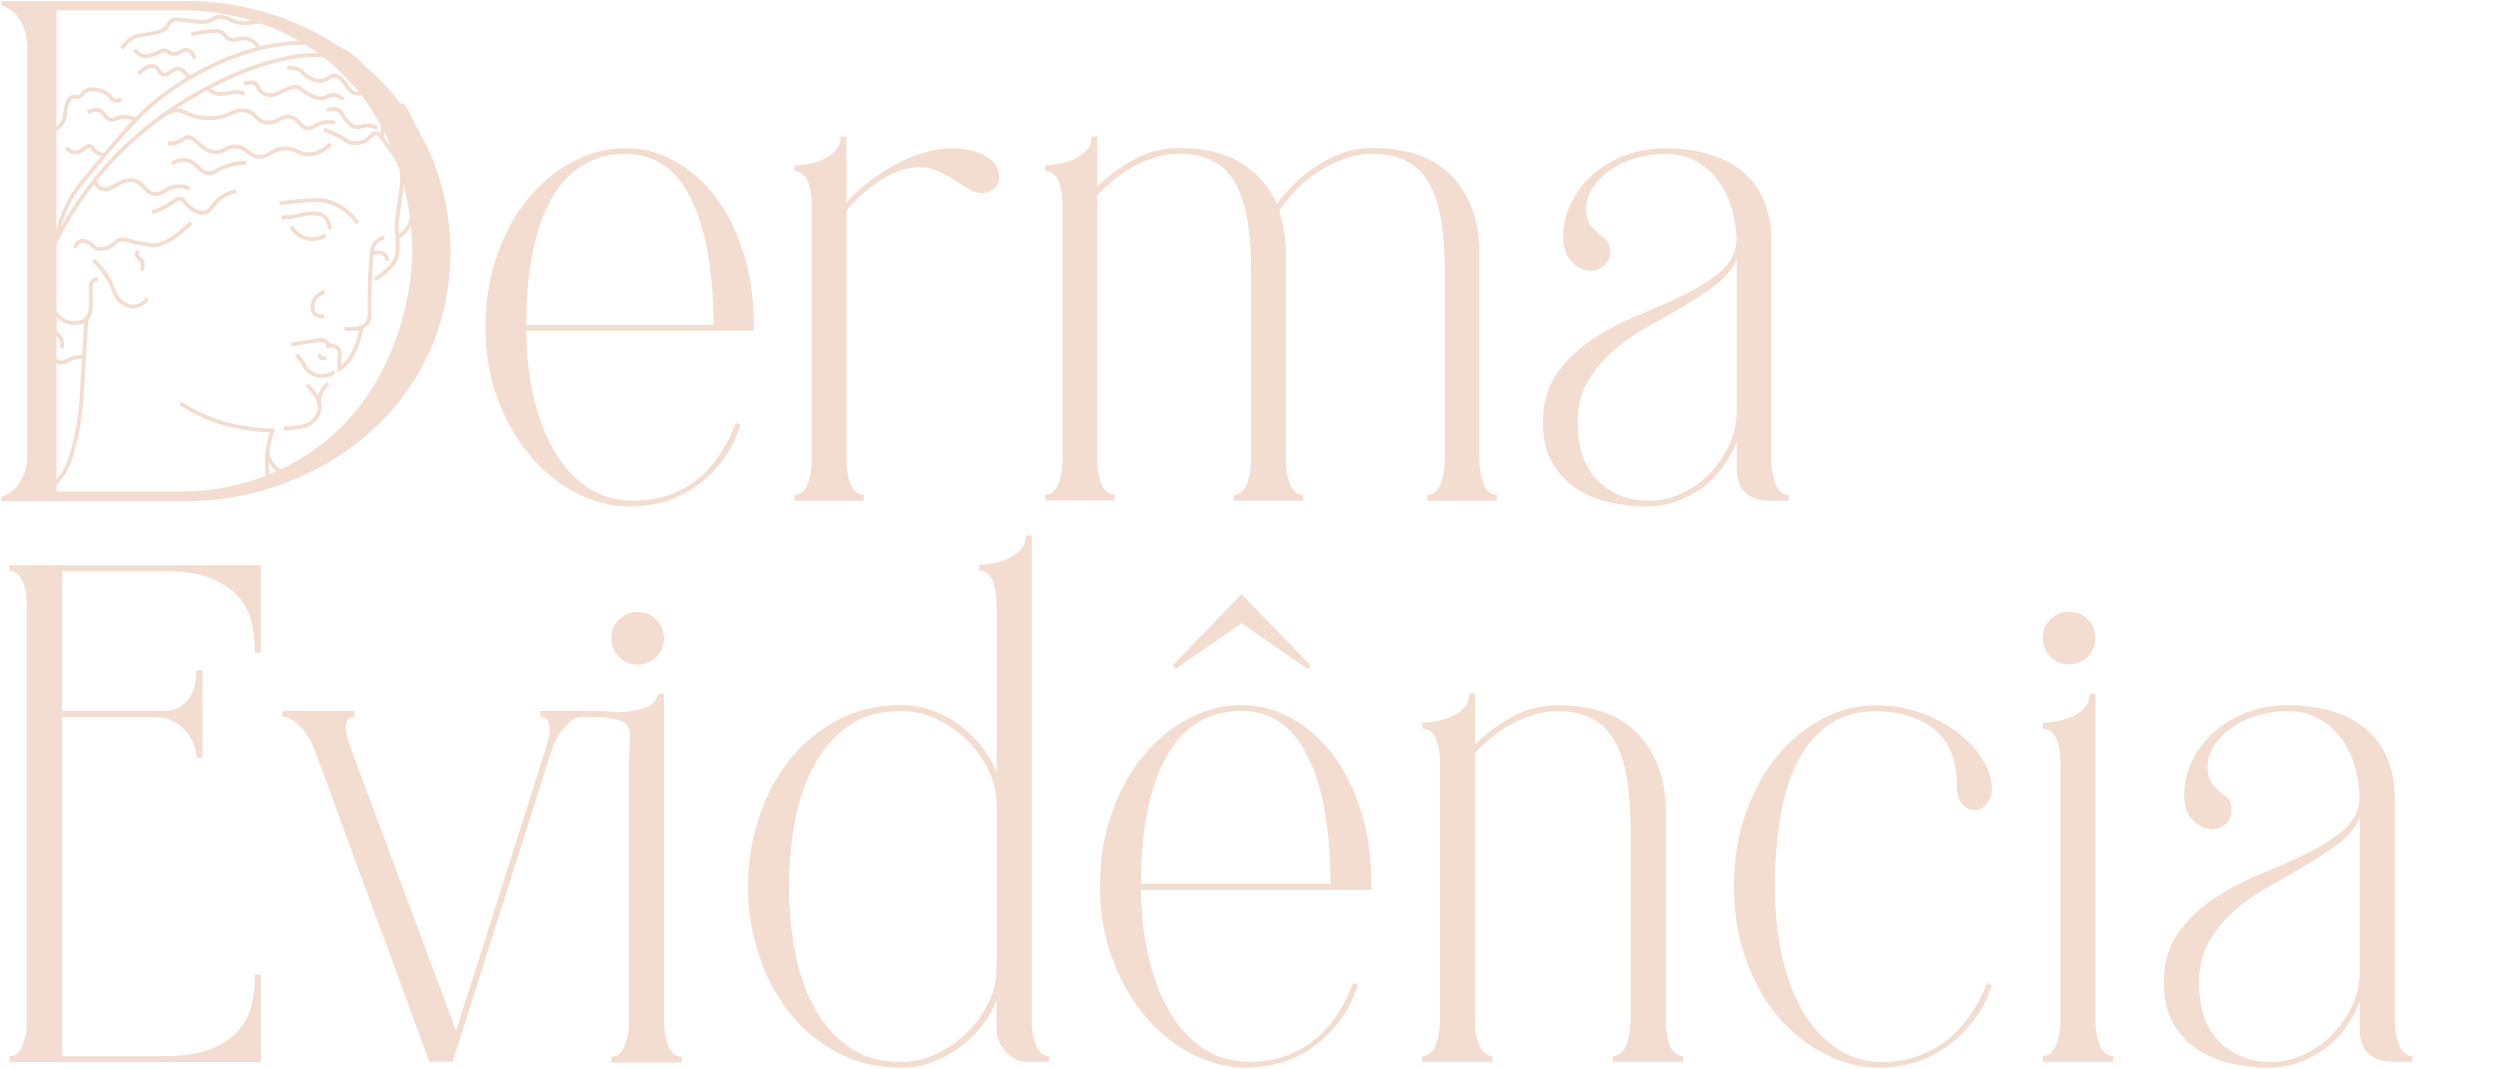 <svg xmlns="http://www.w3.org/2000/svg" width="648" height="277" viewBox="0 0 648 277" fill="none"><path d="M16.066 147.927V184.295H42.142C44.064 184.295 45.606 183.915 46.767 183.155C47.929 182.396 48.823 181.458 49.426 180.363C50.03 179.246 50.432 178.084 50.633 176.878C50.834 175.672 50.946 174.6 50.946 173.706H52.465V196.447H50.946C50.946 195.531 50.745 194.481 50.343 193.275C49.941 192.068 49.292 190.907 48.376 189.79C47.46 188.673 46.321 187.735 44.958 186.998C43.594 186.238 41.941 185.858 40.019 185.858H16.066V273.761H42.142C47.505 273.761 51.75 273.113 54.879 271.795C58.007 270.477 60.42 268.824 62.074 266.791C63.75 264.781 64.822 262.502 65.336 259.978C65.85 257.454 66.096 254.974 66.096 252.562H67.615V275.302H2.413V273.783C3.329 273.783 4.089 273.448 4.692 272.801C5.296 272.153 5.742 271.371 6.055 270.455C6.368 269.539 6.592 268.579 6.748 267.573C6.904 266.568 6.971 265.697 6.971 265.004V156.796C6.971 155.991 6.904 155.076 6.748 154.07C6.592 153.065 6.368 152.104 6.055 151.189C5.742 150.273 5.296 149.513 4.692 148.91C4.089 148.307 3.329 147.994 2.413 147.994V146.475H67.593V169.216H66.073C66.073 166.803 65.828 164.324 65.314 161.799C64.8 159.275 63.727 156.997 62.051 154.986C60.376 152.976 57.985 151.3 54.856 149.982C51.728 148.664 47.483 148.017 42.12 148.017H16.043L16.066 147.927Z" fill="#F3DDD0"></path><path d="M150.827 185.814C149.911 185.814 149.062 186.126 148.258 186.73C147.453 187.333 146.694 188.07 145.979 188.919C145.263 189.768 144.66 190.683 144.169 191.644C143.655 192.605 143.319 193.431 143.096 194.146L117.332 275.213H111.277C107.233 264.2 103.345 253.589 99.613 243.38C98.004 239.047 96.328 234.557 94.608 229.977C92.887 225.375 91.256 220.908 89.669 216.574C88.105 212.24 86.608 208.108 85.201 204.221C83.793 200.334 82.519 196.916 81.402 193.99C81.089 193.275 80.687 192.448 80.195 191.488C79.681 190.527 79.056 189.634 78.296 188.829C77.536 188.025 76.732 187.31 75.883 186.707C75.011 186.104 74.14 185.791 73.224 185.791V184.272H91.859V185.791C90.943 185.791 90.34 186.104 90.049 186.707C89.737 187.31 89.625 188.025 89.669 188.829C89.714 189.634 89.871 190.527 90.116 191.488C90.362 192.448 90.653 193.275 90.943 193.99L118.226 267.194L141.42 194.146C141.621 193.431 141.845 192.605 142.113 191.644C142.359 190.683 142.493 189.768 142.493 188.919C142.493 188.07 142.314 187.333 141.956 186.73C141.599 186.126 140.973 185.814 140.057 185.814V184.295H150.827V185.814Z" fill="#F3DDD0"></path><path d="M165.284 172.254C163.363 172.254 161.732 171.606 160.436 170.288C159.117 168.97 158.469 167.362 158.469 165.441C158.469 163.52 159.117 161.911 160.436 160.593C161.754 159.275 163.363 158.627 165.284 158.627C167.206 158.627 168.815 159.298 170.133 160.593C171.452 161.911 172.1 163.52 172.1 165.441C172.1 167.362 171.429 168.993 170.133 170.288C168.837 171.584 167.206 172.254 165.284 172.254ZM172.122 265.094C172.122 265.809 172.189 266.657 172.345 267.685C172.502 268.69 172.725 269.651 173.038 270.567C173.351 271.483 173.798 272.264 174.401 272.912C175.004 273.56 175.764 273.895 176.68 273.895V275.414H158.469V273.895C159.385 273.895 160.145 273.56 160.748 272.912C161.352 272.242 161.799 271.46 162.112 270.567C162.424 269.651 162.648 268.69 162.804 267.685C162.961 266.68 163.028 265.809 163.028 265.094V197.117C163.162 194.928 163.229 192.806 163.251 190.751C163.251 189.924 163.251 188.718 162.469 187.824C162.022 187.31 161.508 187.087 161.173 186.953C158.268 185.769 154.224 185.747 149.598 185.881C149.353 185.881 149.174 185.881 149.062 185.881C149.084 185.657 149.107 185.412 149.107 185.121C149.107 184.831 149.062 184.563 149.017 184.339C153.911 184.183 157.553 184.272 160.168 184.607C160.168 184.607 163.162 184.674 166.826 183.557C166.826 183.557 168.882 182.932 169.642 181.77C169.91 181.346 170.178 180.832 170.178 180.832C170.379 180.43 170.513 180.095 170.603 179.849H172.122V265.116V265.094Z" fill="#F3DDD0"></path><path d="M267.4 264.937C267.4 265.652 267.467 266.501 267.624 267.506C267.78 268.512 268.004 269.472 268.316 270.388C268.607 271.304 269.076 272.086 269.68 272.734C270.283 273.381 271.043 273.716 271.959 273.716V275.236H266.194C264.071 275.236 262.216 274.342 260.652 272.577C259.088 270.812 258.306 268.869 258.306 266.747V259.33C257.39 261.654 256.116 263.887 254.44 265.987C252.764 268.109 250.843 269.964 248.675 271.527C246.508 273.091 244.117 274.364 241.547 275.325C238.978 276.285 236.319 276.755 233.593 276.755C227.537 276.755 222.04 275.459 217.147 272.89C212.253 270.321 208.075 266.858 204.634 262.502C201.193 258.169 198.534 253.165 196.679 247.491C194.802 241.839 193.886 235.919 193.886 229.754C193.886 223.588 194.824 217.691 196.679 212.017C198.556 206.365 201.193 201.361 204.634 197.005C208.075 192.672 212.231 189.209 217.147 186.618C222.063 184.027 227.537 182.753 233.593 182.753C236.319 182.753 238.978 183.2 241.547 184.116C244.117 185.032 246.508 186.283 248.675 187.913C250.843 189.522 252.764 191.398 254.44 193.521C256.116 195.643 257.39 197.877 258.306 200.177V156.081C258.306 155.277 258.239 154.405 258.083 153.512C257.926 152.596 257.703 151.725 257.412 150.854C257.099 150.005 256.652 149.29 256.049 148.731C255.446 148.173 254.686 147.905 253.77 147.905V146.386C254.686 146.386 255.848 146.252 257.256 146.006C258.664 145.76 260.004 145.358 261.278 144.8C262.552 144.241 263.624 143.482 264.54 142.521C265.456 141.561 265.903 140.332 265.903 138.813H267.423V264.893L267.4 264.937ZM233.593 275.236C236.721 275.236 239.76 274.543 242.687 273.18C245.614 271.818 248.251 270.008 250.575 267.73C252.899 265.451 254.776 262.882 256.183 260C257.591 257.119 258.306 254.17 258.306 251.132V208.398C258.306 205.36 257.591 202.411 256.183 199.53C254.776 196.648 252.899 194.079 250.575 191.8C248.251 189.522 245.614 187.712 242.687 186.35C239.76 184.987 236.721 184.295 233.593 184.295C227.939 184.295 223.225 185.68 219.493 188.472C215.761 191.264 212.767 194.838 210.555 199.239C208.321 203.64 206.756 208.532 205.863 213.938C204.947 219.344 204.5 224.616 204.5 229.776C204.5 234.936 204.947 240.186 205.863 245.547C206.779 250.909 208.343 255.778 210.555 260.179C212.79 264.58 215.761 268.176 219.493 271.013C223.225 273.851 227.939 275.258 233.593 275.258V275.236Z" fill="#F3DDD0"></path><path d="M355.461 230.67H295.734C295.823 237.349 296.56 243.425 297.923 248.92C299.286 254.438 301.186 259.129 303.599 263.016C306.034 266.903 308.917 269.919 312.313 272.041C315.687 274.163 319.508 275.213 323.754 275.213C330.122 275.213 335.574 273.471 340.133 269.986C344.691 266.501 348.222 261.43 350.746 254.751L351.953 255.354C349.83 261.832 346.188 266.992 341.049 270.879C335.887 274.766 329.832 276.71 322.86 276.71C318.212 276.71 313.632 275.571 309.14 273.292C304.649 271.013 300.627 267.841 297.097 263.753C293.566 259.665 290.684 254.706 288.449 248.898C286.215 243.09 285.12 236.701 285.12 229.732C285.12 222.762 286.148 216.373 288.226 210.565C290.304 204.757 293.052 199.798 296.493 195.71C299.934 191.622 303.845 188.427 308.247 186.171C312.649 183.915 317.162 182.753 321.81 182.753C326.458 182.753 330.524 183.87 334.614 186.082C338.703 188.316 342.3 191.443 345.384 195.486C348.467 199.53 350.925 204.399 352.735 210.118C354.545 215.837 355.461 222.159 355.461 229.128V230.647V230.67ZM344.847 229.151C344.847 215.1 342.903 204.131 339.015 196.179C335.127 188.249 329.385 184.272 321.81 184.272C317.363 184.272 313.498 185.322 310.213 187.444C306.928 189.567 304.225 192.605 302.102 196.536C299.979 200.468 298.393 205.204 297.32 210.699C296.247 216.194 295.734 222.337 295.734 229.106H344.847V229.151ZM304.694 173.393L303.934 172.477L321.832 153.981L339.708 172.477L338.948 173.393L321.81 161.576L304.671 173.393H304.694Z" fill="#F3DDD0"></path><path d="M431.724 264.937C431.724 265.652 431.791 266.501 431.948 267.506C432.104 268.512 432.328 269.472 432.618 270.388C432.908 271.304 433.378 272.086 433.981 272.734C434.584 273.381 435.344 273.716 436.26 273.716V275.235H418.072V273.716C418.988 273.716 419.747 273.381 420.351 272.734C420.954 272.086 421.401 271.304 421.714 270.388C422.027 269.472 422.25 268.512 422.406 267.506C422.563 266.501 422.63 265.63 422.63 264.937V214.631C422.63 209.895 422.317 205.628 421.714 201.898C421.11 198.167 420.105 194.972 418.675 192.359C417.267 189.723 415.323 187.735 412.843 186.372C410.363 185.009 407.301 184.317 403.681 184.317C401.559 184.317 399.458 184.652 397.38 185.3C395.302 185.948 393.358 186.797 391.548 187.802C389.738 188.807 388.04 189.969 386.476 191.287C384.912 192.605 383.526 193.923 382.297 195.218V264.937C382.297 265.652 382.364 266.501 382.521 267.506C382.677 268.512 382.901 269.472 383.214 270.388C383.526 271.304 383.973 272.086 384.577 272.734C385.18 273.381 385.94 273.716 386.856 273.716V275.235H368.667V273.716C369.583 273.716 370.343 273.381 370.946 272.734C371.55 272.086 371.996 271.304 372.309 270.388C372.622 269.472 372.846 268.512 373.002 267.506C373.158 266.501 373.225 265.63 373.225 264.937V197.05C373.225 196.246 373.158 195.375 373.002 194.481C372.846 193.565 372.622 192.694 372.309 191.823C371.996 190.974 371.55 190.259 370.946 189.701C370.343 189.142 369.583 188.874 368.667 188.874V187.355C369.583 187.355 370.745 187.221 372.153 186.975C373.561 186.73 374.901 186.327 376.175 185.769C377.426 185.21 378.521 184.451 379.437 183.49C380.353 182.53 380.8 181.301 380.8 179.782H382.32V192.962C384.956 190.326 388.107 187.98 391.794 185.903C395.481 183.825 399.458 182.798 403.704 182.798C412.999 182.798 419.993 185.322 424.708 190.371C429.4 195.419 431.747 201.987 431.747 210.073V264.937H431.724Z" fill="#F3DDD0"></path><path d="M488.1 275.236C494.066 275.236 499.384 273.493 504.099 270.008C508.792 266.523 512.456 261.453 515.093 254.773L516.299 255.376C515.294 258.616 513.797 261.542 511.83 264.178C509.864 266.814 507.607 269.048 505.082 270.924C502.557 272.801 499.787 274.23 496.748 275.236C493.709 276.241 490.581 276.755 487.341 276.755C482.492 276.755 477.799 275.615 473.241 273.337C468.683 271.058 464.66 267.886 461.108 263.798C457.577 259.71 454.739 254.751 452.617 248.943C450.494 243.135 449.444 236.746 449.444 229.776C449.444 222.807 450.472 216.418 452.55 210.61C454.628 204.802 457.376 199.842 460.817 195.754C464.258 191.666 468.169 188.472 472.571 186.216C476.973 183.96 481.486 182.798 486.134 182.798C490.379 182.798 494.334 183.49 498.044 184.853C501.731 186.216 504.926 187.936 507.585 190.013C510.266 192.091 512.389 194.414 513.953 196.983C515.517 199.552 516.299 202.054 516.299 204.489C516.299 205.896 515.875 207.169 515.003 208.286C514.154 209.403 513.104 209.962 511.897 209.962C510.579 209.962 509.484 209.426 508.568 208.376C507.652 207.326 507.205 205.784 507.205 203.752C507.205 196.983 505.239 192.068 501.284 188.986C497.351 185.903 492.279 184.362 486.134 184.362C481.576 184.362 477.665 185.456 474.381 187.623C471.096 189.79 468.392 192.85 466.269 196.782C464.147 200.714 462.582 205.494 461.577 211.101C460.571 216.708 460.057 222.941 460.057 229.821C460.057 236.701 460.705 242.777 462.024 248.384C463.342 253.991 465.241 258.794 467.699 262.793C470.18 266.791 473.129 269.874 476.57 272.041C480.011 274.208 483.855 275.303 488.1 275.303V275.236Z" fill="#F3DDD0"></path><path d="M536.32 172.187C534.399 172.187 532.79 171.539 531.471 170.221C530.153 168.903 529.505 167.295 529.505 165.374C529.505 163.453 530.153 161.844 531.471 160.526C532.79 159.208 534.399 158.56 536.32 158.56C538.242 158.56 539.851 159.208 541.169 160.526C542.487 161.844 543.135 163.453 543.135 165.374C543.135 167.295 542.487 168.903 541.169 170.221C539.851 171.539 538.242 172.187 536.32 172.187ZM543.135 264.937C543.135 265.652 543.202 266.501 543.359 267.506C543.515 268.512 543.739 269.472 544.052 270.388C544.364 271.304 544.811 272.086 545.415 272.734C546.018 273.381 546.778 273.716 547.694 273.716V275.236H529.505V273.716C530.421 273.716 531.181 273.381 531.784 272.734C532.388 272.086 532.835 271.304 533.147 270.388C533.46 269.472 533.684 268.512 533.84 267.506C533.996 266.501 534.063 265.63 534.063 264.937V197.05C534.063 196.246 533.996 195.375 533.84 194.481C533.684 193.565 533.46 192.694 533.147 191.823C532.835 190.974 532.388 190.259 531.784 189.701C531.181 189.142 530.421 188.874 529.505 188.874V187.355C530.421 187.355 531.583 187.221 532.991 186.975C534.399 186.73 535.739 186.327 537.013 185.769C538.264 185.211 539.359 184.451 540.275 183.49C541.191 182.53 541.638 181.301 541.638 179.782H543.158V264.96L543.135 264.937Z" fill="#F3DDD0"></path><path d="M620.761 264.937C620.761 265.652 620.829 266.501 620.985 267.506C621.141 268.512 621.365 269.472 621.655 270.388C621.946 271.304 622.415 272.086 623.018 272.734C623.622 273.381 624.381 273.716 625.297 273.716V275.235H620.292C617.656 275.235 615.577 274.543 613.991 273.18C612.427 271.818 611.645 269.673 611.645 266.747V259.777C610.729 262.1 609.522 264.29 608.003 266.367C606.483 268.445 604.718 270.232 602.707 271.751C600.673 273.27 598.417 274.476 595.892 275.392C593.367 276.308 590.685 276.755 587.848 276.755C584.809 276.755 581.68 276.397 578.44 275.682C575.2 274.967 572.296 273.783 569.726 272.13C567.156 270.477 565.033 268.221 563.358 265.384C561.682 262.547 560.855 259.018 560.855 254.773C560.855 249.613 562.084 245.302 564.564 241.817C567.045 238.332 570.15 235.361 573.882 232.881C577.614 230.402 581.658 228.279 586.015 226.515C590.35 224.75 594.417 222.941 598.216 221.064C602.014 219.188 605.165 217.155 607.69 214.921C610.215 212.709 611.533 209.917 611.622 206.589C611.533 203.662 611.041 200.825 610.192 198.1C609.343 195.375 608.114 193.007 606.55 190.974C604.986 188.963 603.064 187.333 600.785 186.126C598.506 184.92 595.914 184.317 592.987 184.317C590.261 184.317 587.624 184.697 585.099 185.456C582.574 186.216 580.362 187.243 578.507 188.561C576.63 189.879 575.111 191.398 573.949 193.118C572.787 194.838 572.206 196.648 572.206 198.569C572.206 200.49 572.541 201.897 573.189 202.813C573.837 203.729 574.552 204.489 575.312 205.092C576.072 205.695 576.787 206.298 577.435 206.901C578.083 207.504 578.418 208.577 578.418 210.073C578.418 211.481 577.904 212.642 576.899 213.558C575.893 214.474 574.776 214.921 573.569 214.921C571.536 214.921 569.793 214.139 568.341 212.575C566.866 211.012 566.151 208.912 566.151 206.276C566.151 202.947 566.866 199.865 568.273 197.028C569.681 194.191 571.603 191.711 574.038 189.589C576.452 187.467 579.312 185.791 582.597 184.585C585.881 183.379 589.345 182.776 592.987 182.776C596.83 182.776 600.405 183.222 603.757 184.138C607.086 185.054 610.014 186.461 612.539 188.383C615.064 190.304 617.052 192.806 618.527 195.888C620.002 198.971 620.717 202.746 620.717 207.169V264.915L620.761 264.937ZM588.473 275.235C591.601 275.235 594.551 274.588 597.344 273.27C600.115 271.952 602.573 270.187 604.696 267.953C606.818 265.742 608.517 263.24 609.768 260.447C611.019 257.677 611.667 254.773 611.667 251.735V212.039C610.46 214.564 608.584 216.797 606.059 218.719C603.534 220.64 600.718 222.516 597.635 224.326C594.551 226.135 591.378 227.967 588.093 229.776C584.809 231.586 581.837 233.685 579.155 236.076C576.474 238.444 574.284 241.124 572.564 244.118C570.843 247.089 569.994 250.663 569.994 254.796C569.994 261.363 571.737 266.412 575.223 269.941C578.708 273.471 583.133 275.235 588.496 275.235H588.473Z" fill="#F3DDD0"></path><path d="M99.568 61.566C98.965 61.722 97.96 62.102 97.244 62.995C96.507 63.911 96.418 64.939 96.373 65.43C95.636 73.651 95.792 80.062 95.792 80.062C95.837 81.894 95.837 82.899 95.144 83.77C93.759 85.513 90.809 85.356 89.334 85.178" stroke="#F3DDD0" stroke-miterlimit="10"></path><path d="M84.106 75.594C83.927 75.661 81.38 76.644 81.044 78.878C81 79.236 80.776 80.665 81.782 81.492C82.676 82.229 83.882 81.939 84.039 81.894" stroke="#F3DDD0" stroke-miterlimit="10"></path><path d="M75.436 89.355C78.721 88.73 81.313 88.35 82.743 88.194C83.19 88.149 83.994 88.082 84.53 88.573C84.888 88.908 84.999 89.355 85.044 89.645C85.29 89.579 85.804 89.467 86.407 89.645C86.608 89.69 87.435 89.936 87.86 90.651C88.24 91.276 88.016 91.812 87.949 93.287C87.927 93.868 87.904 94.672 87.994 95.632C88.396 95.364 88.977 94.94 89.558 94.337C91.077 92.818 91.748 91.231 92.351 89.735C92.82 88.596 93.356 86.942 93.669 84.865" stroke="#F3DDD0" stroke-miterlimit="10"></path><path d="M82.542 91.902C82.542 91.902 82.72 92.08 82.832 92.214C83.033 92.46 83.055 92.617 83.145 92.728C83.279 92.907 83.636 92.996 84.597 92.728" stroke="#F3DDD0" stroke-miterlimit="10"></path><path d="M76.799 91.991C77.849 92.907 78.385 93.734 78.676 94.337C78.788 94.56 78.922 94.895 79.234 95.32C79.302 95.409 79.771 96.079 80.463 96.57C81.692 97.464 83.435 97.687 84.955 97.241C85.379 97.107 86.027 96.861 86.698 96.302" stroke="#F3DDD0" stroke-miterlimit="10"></path><path d="M79.57 99.832C79.905 100.122 80.352 100.547 80.821 101.128C81.782 102.289 82.787 103.54 82.877 105.193C82.966 107.114 81.76 108.857 80.463 109.728C79.48 110.42 78.475 110.555 76.732 110.823C75.436 111.024 74.341 111.046 73.559 111.001" stroke="#F3DDD0" stroke-miterlimit="10"></path><path d="M84.999 99.407C84.642 99.72 84.24 100.122 83.86 100.658C82.966 101.954 82.743 103.272 82.676 103.987" stroke="#F3DDD0" stroke-miterlimit="10"></path><path d="M46.79 104.545C50.41 106.936 53.694 108.298 56.041 109.125C59.638 110.353 62.655 110.8 64.733 111.091C67.101 111.426 69.135 111.56 70.609 111.627C70.096 113.101 69.582 114.978 69.336 117.189C68.956 120.585 69.38 123.444 69.827 125.41" stroke="#F3DDD0" stroke-miterlimit="10"></path><path d="M75.034 123.176C74.363 123.019 72.397 122.506 70.878 120.696C69.827 119.468 69.448 118.172 69.291 117.479" stroke="#F3DDD0" stroke-miterlimit="10"></path><path d="M7.753 128.917C9.653 128.358 12.982 127.063 15.529 123.958C17.071 122.081 17.764 120.227 18.189 118.909C20.758 111.225 21.16 103.428 21.339 100.189C21.518 96.727 21.853 90.785 22.389 82.787" stroke="#F3DDD0" stroke-miterlimit="10"></path><path d="M24.266 67.418C27.082 70.144 28.422 72.646 29.137 74.478C29.562 75.572 30.031 77.158 31.551 78.32C32.02 78.677 33.294 79.682 35.059 79.437C36.958 79.169 37.986 77.672 38.165 77.426" stroke="#F3DDD0" stroke-miterlimit="10"></path><path d="M97.133 72.445C98.339 71.73 99.255 70.993 99.881 70.434C101.132 69.295 102.361 68.178 102.853 66.368C103.009 65.788 103.032 65.207 103.076 64.045C103.143 61.901 102.92 60.605 102.831 59.444C102.697 57.567 102.965 56.696 103.367 53.881C104.127 48.431 104.507 45.705 103.993 43.65C103.59 41.975 102.16 40.031 99.345 36.144C98.92 35.541 98.161 34.491 97.244 34.558C96.462 34.603 96.239 35.429 95.189 36.167C93.96 37.016 92.53 37.15 91.703 37.105C90.116 37.016 89.625 36.144 86.944 34.826C85.715 34.223 84.664 33.821 83.972 33.598" stroke="#F3DDD0" stroke-miterlimit="10"></path><path d="M96.328 65.698C96.507 65.631 96.775 65.564 97.11 65.52C97.825 65.408 98.764 65.274 99.479 65.788C100.239 66.324 100.35 67.329 100.373 67.597" stroke="#F3DDD0" stroke-miterlimit="10"></path><path d="M107.612 50.709C107.456 52.876 107.143 54.618 106.875 55.869C106.54 57.411 106.339 57.947 106.138 58.304C105.289 60.024 103.926 61.03 103.009 61.588" stroke="#F3DDD0" stroke-miterlimit="10"></path><path d="M92.641 57.88C92.016 56.919 90.876 55.423 88.999 54.105C87.1 52.787 85.357 52.295 84.62 52.116C83.905 51.938 82.452 51.647 76.888 52.184C75.011 52.362 73.47 52.563 72.442 52.697" stroke="#F3DDD0" stroke-miterlimit="10"></path><path d="M84.441 60.963C84.016 61.231 82.229 62.281 79.905 61.878C77.022 61.387 75.637 59.064 75.436 58.729" stroke="#F3DDD0" stroke-miterlimit="10"></path><path d="M85.558 59.399C85.513 58.907 85.268 56.875 83.704 55.869C82.81 55.311 81.871 55.311 80.754 55.311C79.279 55.311 78.609 55.646 76.844 55.981C75.995 56.137 74.676 56.339 73.045 56.383" stroke="#F3DDD0" stroke-miterlimit="10"></path><path d="M19.44 64.202C19.507 63.956 19.842 62.951 20.736 62.571C21.674 62.191 22.657 62.705 23.238 63.04C24.221 63.576 24.087 63.934 24.825 64.291C26.411 65.028 28.378 63.978 28.735 63.8C30.031 63.107 29.785 62.638 30.746 62.258C31.93 61.789 32.847 62.258 35.349 62.861C35.349 62.861 36.198 63.062 39.014 63.509C40.958 63.822 44.175 63.018 49.561 57.656" stroke="#F3DDD0" stroke-miterlimit="10"></path><path d="M39.394 55.043C40.131 54.819 41.248 54.417 42.522 53.77C45.069 52.429 45.65 51.357 46.812 51.558C48.041 51.781 47.929 53.077 49.918 54.239C50.678 54.685 51.728 55.288 52.912 55.11C54.856 54.819 55.147 52.63 57.627 50.977C58.968 50.084 60.331 49.748 61.292 49.614" stroke="#F3DDD0" stroke-miterlimit="10"></path><path d="M96.284 20.708C96.082 20.887 93.848 18.407 92.127 17.112C81.38 8.958 53.94 19.368 35.752 35.072C30.098 39.942 21.697 48.475 14.658 62.035C14.904 60.493 15.373 58.17 16.423 55.49C18.144 51.089 20.49 48.185 21.942 46.442C31.752 34.581 36.645 28.638 43.84 23.59C47.46 21.043 55.348 15.95 65.582 12.979C67.883 12.309 73.738 10.768 81 11.147C84.486 11.326 86.05 11.84 86.899 12.175C93.066 14.52 96.552 20.462 96.261 20.73L96.284 20.708Z" stroke="#F3DDD0" stroke-miterlimit="10"></path><path d="M31.528 12.51C33.048 10.41 34.567 9.628 35.684 9.315C36.869 8.98 37.986 9.092 40.645 8.377C41.628 8.132 42.075 7.953 42.567 7.595C43.751 6.747 43.662 5.898 44.555 5.317C45.136 4.937 45.628 5.004 48.019 5.272C52.22 5.741 52.51 5.764 53.046 5.697C55.214 5.406 55.057 4.468 56.823 4.356C59.035 4.2 59.571 5.63 62.543 5.965C63.504 6.076 64.353 5.965 66.073 5.764C70.207 5.272 70.386 4.468 71.995 4.736C74.43 5.116 74.654 6.97 77.737 8.467C79.749 9.45 81.692 9.628 83.033 9.628" stroke="#F3DDD0" stroke-miterlimit="10"></path><path d="M96.909 21.669C97.825 23.612 98.943 26.583 99.189 30.358C99.323 32.302 99.189 34.044 98.987 35.452" stroke="#F3DDD0" stroke-miterlimit="10"></path><path d="M104.104 26.918C105.199 28.437 106.54 30.694 107.434 33.665C108.953 38.669 108.395 43.002 107.925 45.258C107.635 44.879 107.233 44.253 106.942 43.382C106.272 41.349 107.188 40.478 106.54 39.093C105.847 37.574 104.395 37.842 103.613 36.301C103.032 35.184 103.211 33.933 103.479 32.995" stroke="#F3DDD0" stroke-miterlimit="10"></path><path d="M84.687 28.527C86.43 28.013 87.368 28.303 87.904 28.661C88.731 29.219 88.642 29.956 89.893 31.297C90.653 32.101 91.1 32.592 91.837 32.838C93.2 33.263 93.96 32.369 95.77 32.57C96.641 32.659 97.334 32.972 97.758 33.196" stroke="#F3DDD0" stroke-miterlimit="10"></path><path d="M74.453 17.603C75.95 17.447 76.933 17.782 77.536 18.095C78.564 18.631 78.676 19.234 79.972 19.993C80.419 20.261 81.38 20.887 82.542 20.954C84.776 21.11 85.245 19.502 86.832 19.614C89.29 19.792 89.804 23.925 92.485 24.282C93.602 24.439 94.63 23.836 95.323 23.299" stroke="#F3DDD0" stroke-miterlimit="10"></path><path d="M63.236 21.758C64.822 21.155 65.694 21.356 66.207 21.691C67.124 22.272 66.878 23.277 67.973 24.059C68.933 24.752 70.073 24.684 70.408 24.684C71.369 24.64 71.704 24.26 73.246 23.59C75.034 22.808 75.95 22.406 76.754 22.495C77.961 22.629 77.983 23.389 80.285 24.55C81.603 25.198 82.273 25.533 83.212 25.511C84.597 25.444 84.977 24.662 86.251 24.617C87.279 24.573 88.217 25.064 89.044 25.757" stroke="#F3DDD0" stroke-miterlimit="10"></path><path d="M63.37 24.327C62.968 24.126 62.297 23.88 61.47 23.836C60.42 23.769 60.04 24.081 58.387 24.26C57.314 24.372 56.778 24.439 56.108 24.26C54.968 23.992 54.208 23.255 53.784 22.763" stroke="#F3DDD0" stroke-miterlimit="10"></path><path d="M41.494 30.582C43.55 28.84 45.136 28.571 46.209 28.661C47.996 28.773 48.779 29.867 51.572 30.403C52.957 30.671 54.03 30.627 54.789 30.604C59.683 30.448 60.621 28.169 63.526 28.639C66.409 29.108 66.297 31.52 69.157 31.766C71.972 32.012 72.844 29.778 75.279 30.336C77.693 30.895 77.871 33.285 79.95 33.24C81.402 33.24 81.827 32.056 84.039 31.699C85.223 31.498 86.228 31.654 86.876 31.811" stroke="#F3DDD0" stroke-miterlimit="10"></path><path d="M85.737 37.306C84.53 38.445 82.609 39.919 80.151 40.009C77.469 40.098 76.777 38.445 73.939 38.468C70.431 38.468 69.738 40.992 66.788 40.612C64.263 40.277 64.196 38.378 61.515 38.021C58.61 37.641 58.029 39.785 55.415 39.428C51.974 38.959 50.209 34.826 48.309 35.586C47.885 35.764 47.594 36.122 46.41 36.658C45.695 36.971 45.203 37.127 44.689 37.172C44.198 37.217 43.773 37.172 43.505 37.105" stroke="#F3DDD0" stroke-miterlimit="10"></path><path d="M44.578 42.377C45.427 41.885 46.7 41.304 48.13 41.483C50.924 41.841 51.482 44.655 54.007 44.879C55.661 45.013 56.041 43.873 59.169 42.913C61.046 42.332 62.699 42.198 63.794 42.198" stroke="#F3DDD0" stroke-miterlimit="10"></path><path d="M49.158 48.877C48.421 48.565 47.326 48.23 45.985 48.297C43.17 48.431 42.433 50.285 40.355 50.307C37.628 50.329 37.427 47.202 34.478 46.733C31.037 46.174 28.691 50.017 26.21 48.9C25.316 48.498 24.825 47.649 24.534 46.978" stroke="#F3DDD0" stroke-miterlimit="10"></path><path d="M25.451 72.378C25.048 72.378 24.49 72.422 24.065 72.78C23.194 73.517 23.551 74.924 23.551 77.18C23.551 79.615 23.551 81.403 22.546 82.519C21.071 84.15 18.323 83.659 18.077 83.614C15.507 83.123 14.278 81 14.077 80.688C13.876 65.073 13.675 49.458 13.474 33.843C13.898 33.732 14.569 33.508 15.217 32.972C16.021 32.302 16.334 31.498 16.58 30.895C17.071 29.621 16.736 29.108 17.25 27.454C17.563 26.449 17.876 25.422 18.702 25.109C19.35 24.863 19.641 25.31 20.423 25.109C21.361 24.841 21.317 24.104 22.278 23.545C23.261 22.987 24.333 23.143 25.16 23.277C25.674 23.344 26.881 23.545 27.931 24.439C28.78 25.176 28.802 25.757 29.54 26.025C30.255 26.293 31.037 25.98 31.528 25.69" stroke="#F3DDD0" stroke-miterlimit="10"></path><path d="M22.747 29.175C23.641 28.661 24.78 28.259 25.808 28.638C27.126 29.152 27.149 30.56 28.467 30.962C29.517 31.252 30.031 30.537 31.618 30.358C33.07 30.18 34.321 30.582 35.215 31.006" stroke="#F3DDD0" stroke-miterlimit="10"></path><path d="M17.138 38.289C17.764 38.914 18.702 39.607 19.775 39.517C21.428 39.406 22.233 37.574 23.372 37.887C24.043 38.088 23.998 38.758 25.071 39.495C25.719 39.942 26.389 40.121 26.836 40.232" stroke="#F3DDD0" stroke-miterlimit="10"></path><path d="M49.561 8.802C50.901 8.556 52.041 8.377 52.935 8.266C56.063 7.863 56.711 8.042 57.18 8.243C58.476 8.802 58.208 9.584 59.415 10.097C61.113 10.835 62.252 9.584 64.129 10.053C64.889 10.231 66.006 10.768 67.124 12.398" stroke="#F3DDD0" stroke-miterlimit="10"></path><path d="M34.858 12.89C36.064 14.342 37.226 14.52 37.629 14.543C38.455 14.61 39.237 14.319 40.265 13.917C41.628 13.403 41.762 13.068 42.477 13.068C43.55 13.068 43.684 13.783 44.757 13.962C46.432 14.252 47.259 12.666 48.6 12.957C49.158 13.091 49.896 13.56 50.522 15.213" stroke="#F3DDD0" stroke-miterlimit="10"></path><path d="M35.863 19.145C37.941 17.134 39.193 16.911 39.952 17.179C41.159 17.581 41.204 19.078 42.41 19.323C43.84 19.614 44.689 17.67 46.276 17.804C46.924 17.849 47.862 18.296 48.89 20.15" stroke="#F3DDD0" stroke-miterlimit="10"></path><path d="M7.508 77.382C8.089 77.27 8.781 77.18 9.586 77.18C10.748 77.18 11.731 77.382 12.446 77.583" stroke="#F3DDD0" stroke-miterlimit="10"></path><path d="M11.217 78.632C10.725 78.9 8.893 79.951 8.625 81.782C8.424 83.19 9.206 84.418 9.988 85.624C11.127 87.367 11.82 87.322 12.379 88.752C12.893 90.092 12.401 90.427 12.982 91.611C13.072 91.768 14.055 93.778 15.708 93.979C16.848 94.113 17.25 93.287 19.149 92.773C20.267 92.483 21.227 92.46 21.853 92.483" stroke="#F3DDD0" stroke-miterlimit="10"></path><path d="M14.099 81.224L14.144 86.071C14.412 86.228 15.73 87.032 16.066 88.618C16.222 89.31 16.11 89.913 16.021 90.293" stroke="#F3DDD0" stroke-miterlimit="10"></path><path d="M35.819 65.006C35.617 65.296 35.416 65.721 35.506 66.168C35.64 66.815 36.31 66.972 36.712 67.575C37.003 67.999 37.182 68.736 36.757 70.077" stroke="#F3DDD0" stroke-miterlimit="10"></path><path d="M48.175 0.246C84.486 0.246 116.752 26.963 116.752 65.453C116.752 103.942 83.905 129.945 47.594 129.945H0.357V128.872C5.161 127.085 7.083 122.64 7.083 117.658V12.555C7.083 7.573 5.161 3.105 0.357 1.341V0.268H48.198L48.175 0.246ZM14.636 127.42C25.629 127.42 36.623 127.42 47.617 127.42C53.918 127.309 67.034 126.169 79.882 117.658C105.803 100.502 106.808 69.183 106.853 65.788C106.92 61.946 106.853 31.073 81.849 13.381C68.375 3.865 54.231 2.793 47.996 2.703C36.869 2.703 25.763 2.703 14.636 2.703V127.398V127.42Z" fill="#F3DDD0"></path><path d="M195.405 85.736H136.37C136.46 92.326 137.197 98.358 138.538 103.786C139.878 109.237 141.755 113.883 144.146 117.725C146.537 121.567 149.42 124.539 152.771 126.638C156.123 128.738 159.899 129.788 164.078 129.788C170.379 129.788 175.764 128.068 180.255 124.628C184.747 121.188 188.255 116.162 190.735 109.572L191.942 110.175C189.841 116.564 186.244 121.679 181.149 125.521C176.055 129.364 170.066 131.285 163.162 131.285C158.559 131.285 154.045 130.168 149.598 127.912C145.152 125.655 141.174 122.528 137.689 118.462C134.18 114.419 131.343 109.527 129.153 103.786C126.963 98.045 125.846 91.723 125.846 84.843C125.846 77.962 126.874 71.641 128.929 65.899C130.985 60.158 133.689 55.266 137.085 51.223C140.482 47.18 144.347 44.03 148.705 41.774C153.039 39.517 157.531 38.401 162.111 38.401C166.692 38.401 170.737 39.495 174.781 41.707C178.825 43.896 182.378 47.001 185.417 50.999C188.456 54.998 190.892 59.823 192.679 65.453C194.467 71.104 195.383 77.359 195.383 84.262V85.758L195.405 85.736ZM184.926 84.24C184.926 70.367 183.004 59.488 179.161 51.647C175.317 43.806 169.642 39.897 162.156 39.897C157.754 39.897 153.933 40.947 150.693 43.047C147.453 45.147 144.772 48.14 142.671 52.027C140.571 55.914 139.007 60.583 137.957 66.034C136.907 71.484 136.393 77.538 136.393 84.24H184.948H184.926Z" fill="#F3DDD0"></path><path d="M246.664 38.401C249.86 38.401 252.72 39.048 255.2 40.344C257.703 41.64 258.954 43.494 258.954 45.884C258.954 47.291 258.462 48.341 257.457 49.034C256.451 49.726 255.513 50.084 254.619 50.084C253.524 50.084 252.362 49.726 251.178 49.034C249.971 48.341 248.72 47.559 247.424 46.711C246.128 45.862 244.72 45.08 243.223 44.387C241.726 43.695 240.073 43.337 238.285 43.337C235.09 43.337 231.783 44.432 228.386 46.644C224.99 48.833 221.996 51.491 219.404 54.574V119.602C219.404 120.294 219.471 121.143 219.627 122.148C219.783 123.154 220.007 124.092 220.297 124.985C220.588 125.879 221.035 126.661 221.638 127.309C222.241 127.956 222.979 128.291 223.895 128.291V129.788H205.907V128.291C206.801 128.291 207.561 127.956 208.164 127.309C208.767 126.661 209.214 125.879 209.505 124.985C209.795 124.092 210.019 123.131 210.175 122.148C210.332 121.143 210.399 120.294 210.399 119.602V52.496C210.399 51.692 210.332 50.843 210.175 49.95C210.019 49.056 209.795 48.185 209.505 47.336C209.214 46.487 208.767 45.795 208.164 45.236C207.561 44.678 206.823 44.41 205.907 44.41V42.913C206.801 42.913 207.963 42.779 209.348 42.533C210.756 42.287 212.075 41.885 213.326 41.327C214.577 40.768 215.65 40.031 216.543 39.071C217.437 38.132 217.884 36.904 217.884 35.407H219.381V52.496C221.281 50.396 223.403 48.475 225.75 46.733C228.096 44.99 230.464 43.494 232.878 42.243C235.268 40.992 237.682 40.054 240.073 39.406C242.463 38.758 244.676 38.423 246.664 38.423V38.401Z" fill="#F3DDD0"></path><path d="M383.482 119.602C383.482 120.294 383.549 121.143 383.705 122.148C383.862 123.154 384.085 124.092 384.375 124.985C384.666 125.879 385.113 126.661 385.716 127.309C386.319 127.956 387.057 128.291 387.973 128.291V129.788H369.985V128.291C370.879 128.291 371.639 127.956 372.242 127.309C372.846 126.661 373.292 125.879 373.583 124.985C373.873 124.092 374.119 123.131 374.253 122.148C374.41 121.143 374.477 120.294 374.477 119.602V69.853C374.477 65.162 374.186 60.963 373.583 57.277C372.98 53.591 371.974 50.441 370.589 47.827C369.181 45.236 367.259 43.248 364.824 41.908C362.366 40.567 359.349 39.875 355.752 39.875C353.048 39.875 350.434 40.366 347.886 41.371C345.339 42.377 343.015 43.605 340.915 45.035C338.814 46.487 336.96 48.073 335.373 49.838C333.787 51.58 332.535 53.211 331.619 54.708C332.111 56.406 332.513 58.103 332.826 59.801C333.116 61.499 333.273 63.353 333.273 65.341V119.579C333.273 120.272 333.34 121.121 333.496 122.126C333.653 123.131 333.876 124.069 334.167 124.963C334.457 125.857 334.904 126.638 335.507 127.286C336.111 127.934 336.848 128.269 337.764 128.269V129.766H319.777V128.269C320.67 128.269 321.43 127.934 322.033 127.286C322.637 126.638 323.084 125.857 323.374 124.963C323.665 124.069 323.888 123.109 324.044 122.126C324.201 121.121 324.268 120.272 324.268 119.579V69.831C324.268 65.14 323.977 60.94 323.374 57.254C322.771 53.569 321.765 50.419 320.38 47.805C318.972 45.214 317.051 43.226 314.615 41.885C312.179 40.545 309.14 39.852 305.543 39.852C303.443 39.852 301.364 40.188 299.331 40.835C297.275 41.483 295.354 42.31 293.566 43.315C291.779 44.32 290.103 45.459 288.539 46.755C286.997 48.051 285.611 49.346 284.427 50.642V119.557C284.427 120.25 284.494 121.098 284.651 122.104C284.807 123.109 285.03 124.047 285.321 124.941C285.611 125.834 286.058 126.616 286.662 127.264C287.265 127.912 288.002 128.247 288.918 128.247V129.743H270.931V128.247C271.825 128.247 272.584 127.912 273.188 127.264C273.791 126.616 274.238 125.834 274.528 124.941C274.819 124.047 275.042 123.087 275.199 122.104C275.355 121.098 275.422 120.25 275.422 119.557V52.452C275.422 51.647 275.355 50.798 275.199 49.905C275.042 49.011 274.819 48.14 274.528 47.291C274.238 46.442 273.791 45.75 273.188 45.191C272.584 44.633 271.847 44.365 270.931 44.365V42.868C271.825 42.868 272.986 42.734 274.372 42.489C275.78 42.243 277.098 41.841 278.349 41.282C279.601 40.724 280.673 39.986 281.567 39.026C282.461 38.088 282.908 36.859 282.908 35.362H284.405V48.386C286.997 45.795 290.125 43.471 293.767 41.416C297.409 39.361 301.342 38.356 305.521 38.356C312.112 38.356 317.52 39.651 321.698 42.243C325.899 44.834 328.983 48.386 330.994 52.876C332.089 51.29 333.496 49.637 335.194 47.939C336.893 46.241 338.814 44.678 340.959 43.226C343.105 41.774 345.428 40.612 347.931 39.696C350.434 38.803 353.026 38.356 355.729 38.356C364.913 38.356 371.84 40.858 376.488 45.839C381.135 50.843 383.459 57.321 383.459 65.319V119.557L383.482 119.602Z" fill="#F3DDD0"></path><path d="M459.141 119.602C459.141 120.294 459.208 121.143 459.365 122.148C459.521 123.154 459.745 124.092 460.035 124.985C460.326 125.879 460.772 126.661 461.376 127.309C461.979 127.956 462.716 128.291 463.633 128.291V129.788H458.694C456.102 129.788 454.024 129.118 452.483 127.755C450.941 126.415 450.159 124.293 450.159 121.389V114.508C449.265 116.809 448.058 118.976 446.561 121.031C445.064 123.087 443.321 124.851 441.31 126.348C439.299 127.845 437.065 129.051 434.562 129.945C432.059 130.838 429.423 131.285 426.63 131.285C423.635 131.285 420.529 130.927 417.334 130.235C414.139 129.542 411.256 128.358 408.709 126.705C406.162 125.052 404.061 122.841 402.408 120.048C400.754 117.256 399.927 113.749 399.927 109.572C399.927 104.478 401.156 100.212 403.592 96.772C406.028 93.331 409.111 90.383 412.798 87.925C416.485 85.468 420.485 83.391 424.797 81.626C429.087 79.883 433.11 78.074 436.863 76.242C440.617 74.388 443.723 72.378 446.226 70.166C448.729 67.977 450.025 65.229 450.114 61.923C450.025 59.019 449.533 56.227 448.684 53.524C447.835 50.821 446.628 48.475 445.086 46.487C443.545 44.499 441.645 42.891 439.388 41.684C437.132 40.478 434.562 39.897 431.679 39.897C428.976 39.897 426.384 40.277 423.881 41.014C421.378 41.774 419.211 42.779 417.356 44.097C415.502 45.392 414.005 46.889 412.865 48.587C411.726 50.285 411.145 52.094 411.145 53.971C411.145 55.847 411.48 57.277 412.128 58.17C412.776 59.064 413.468 59.823 414.228 60.426C414.988 61.03 415.681 61.633 416.329 62.236C416.977 62.839 417.312 63.889 417.312 65.386C417.312 66.793 416.82 67.932 415.815 68.826C414.809 69.719 413.714 70.166 412.508 70.166C410.519 70.166 408.776 69.384 407.346 67.843C405.894 66.302 405.179 64.224 405.179 61.633C405.179 58.327 405.871 55.289 407.279 52.496C408.687 49.704 410.586 47.247 412.977 45.147C415.368 43.047 418.183 41.394 421.446 40.21C424.686 39.004 428.104 38.423 431.702 38.423C435.5 38.423 439.053 38.87 442.338 39.763C445.645 40.657 448.527 42.064 451.03 43.963C453.533 45.862 455.499 48.341 456.951 51.379C458.404 54.417 459.119 58.148 459.119 62.549V119.624L459.141 119.602ZM427.233 129.788C430.339 129.788 433.244 129.14 435.992 127.845C438.74 126.549 441.154 124.807 443.254 122.595C445.354 120.406 447.03 117.926 448.282 115.179C449.533 112.431 450.159 109.549 450.159 106.556V67.307C448.952 69.809 447.12 71.998 444.617 73.897C442.114 75.796 439.344 77.65 436.305 79.437C433.266 81.224 430.115 83.033 426.875 84.82C423.635 86.607 420.686 88.685 418.027 91.031C415.368 93.376 413.2 96.034 411.502 98.961C409.804 101.909 408.955 105.439 408.955 109.527C408.955 116.028 410.675 121.009 414.116 124.516C417.558 128.023 421.937 129.766 427.233 129.766V129.788Z" fill="#F3DDD0"></path></svg>